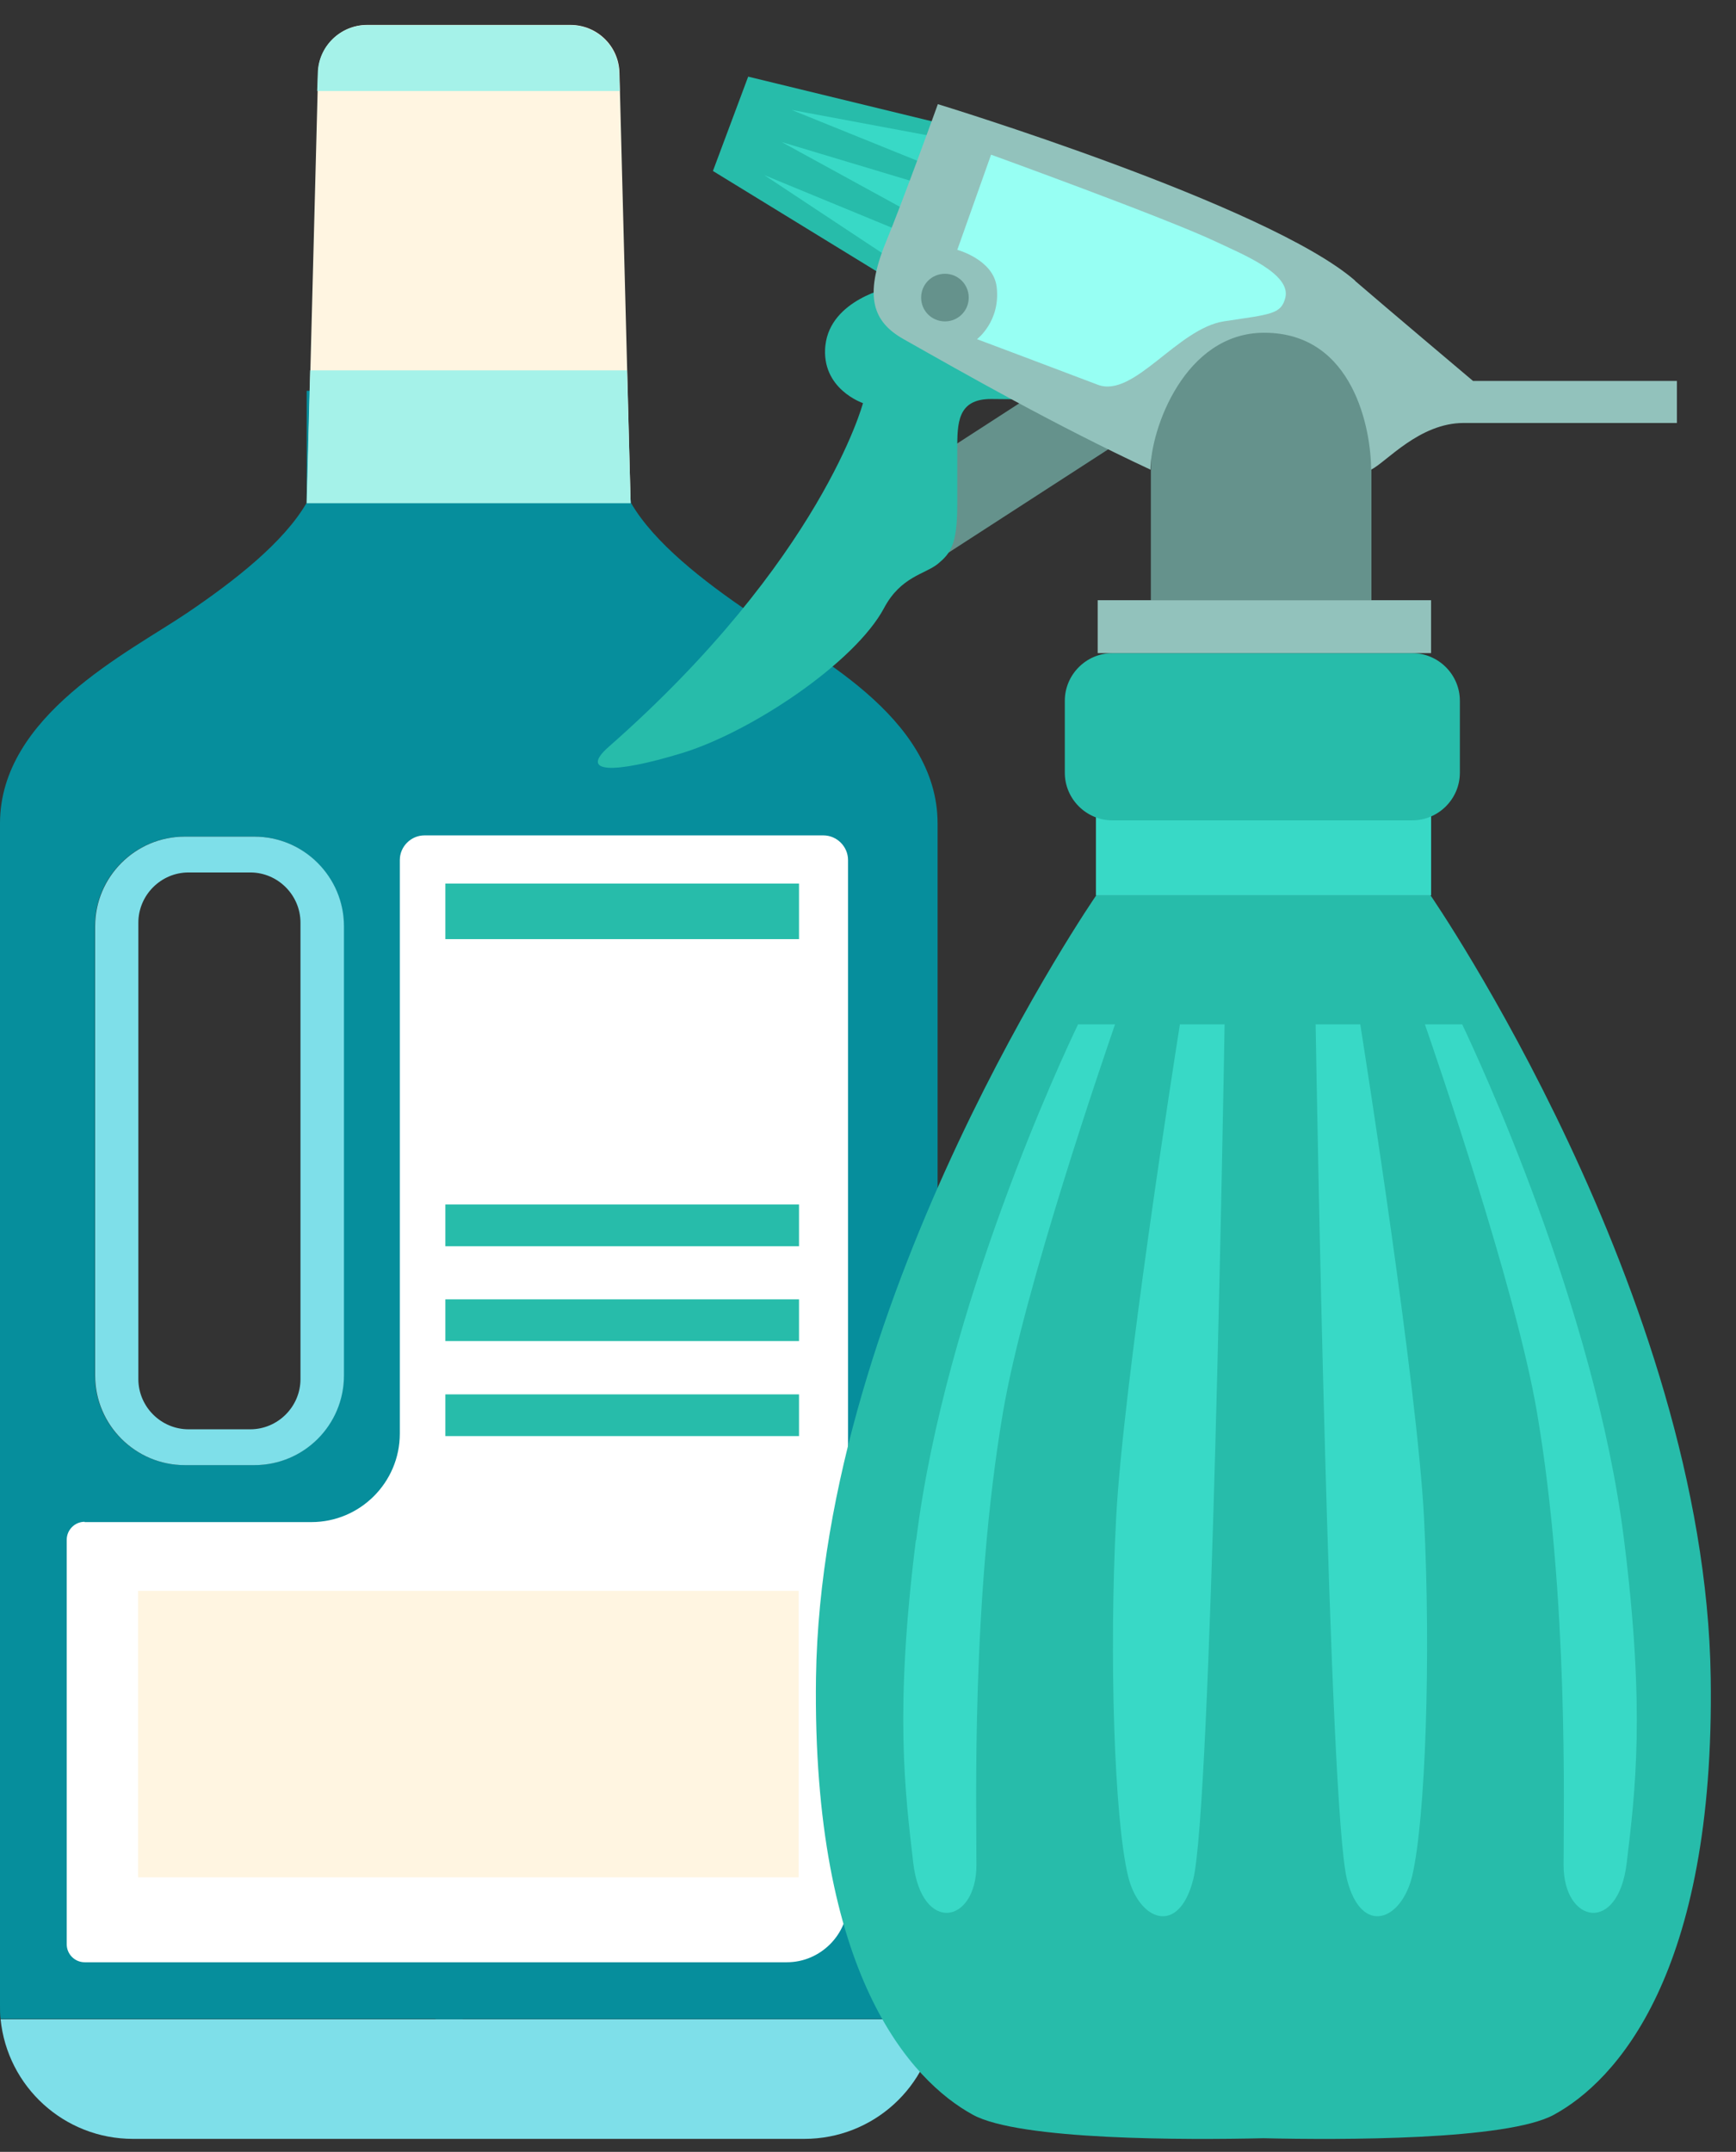 <svg xmlns="http://www.w3.org/2000/svg" fill="none" viewBox="0 0 46 57" height="57" width="46">
<rect x="0" y="0" width="46" height="57" fill="#333333" stroke="none"/>
<path fill="#7EDFE9" d="M21.31 56.656H3.526C1.697 56.656 0.195 55.271 0.016 53.488H24.821C24.642 55.271 23.14 56.656 21.31 56.656Z"></path>
<path fill="#068E9C" d="M12.266 10.352H8.126V13.318C7.519 14.368 6.211 15.388 4.958 16.236C3.401 17.287 0 18.953 0 21.809V53.121C0 53.245 -8.55051e-06 53.362 0.016 53.479H12.266V10.352ZM6.732 38.808H4.888C3.58 38.808 2.514 37.741 2.514 36.434V24.533C2.514 23.226 3.58 22.16 4.888 22.16H6.732C8.04 22.16 9.106 23.226 9.106 24.533V36.434C9.106 37.749 8.04 38.808 6.732 38.808Z"></path>
<path fill="#068E9C" d="M11.543 10.355L16.392 10.316L16.719 13.32C17.326 14.371 18.633 15.391 19.887 16.239C21.443 17.29 24.844 18.955 24.844 21.812V53.123C24.844 53.248 24.844 53.365 24.829 53.481H11.543V10.355Z"></path>
<path fill="#7EDFE9" d="M4.895 22.161H6.74C8.048 22.161 9.114 23.227 9.114 24.535V36.435C9.114 37.751 8.048 38.809 6.74 38.809H4.895C3.588 38.809 2.521 37.743 2.521 36.435V24.535C2.521 23.227 3.588 22.161 4.895 22.161ZM3.666 36.529C3.666 37.26 4.265 37.86 4.997 37.86H6.631C7.363 37.86 7.962 37.26 7.962 36.529V24.441C7.962 23.71 7.363 23.11 6.631 23.11H4.997C4.265 23.11 3.666 23.71 3.666 24.441V36.529Z"></path>
<path fill="#FFF5E1" d="M9.728 0.66H15.114C15.823 0.66 16.399 1.221 16.414 1.929L16.71 13.323H8.133L8.429 1.929C8.444 1.221 9.028 0.66 9.728 0.66Z"></path>
<path fill="#A5F2E9" d="M8.421 1.935C8.436 1.227 9.02 0.666 9.721 0.666H15.107C15.815 0.666 16.391 1.227 16.406 1.935L16.422 2.41H8.405L8.421 1.935Z"></path>
<path fill="#A5F2E9" d="M16.71 13.329H8.125L8.218 9.811H16.616L16.71 13.329Z"></path>
<path fill="white" d="M2.242 40.318H8.251C9.543 40.318 10.594 39.267 10.594 37.975V22.782C10.594 22.424 10.889 22.128 11.248 22.128H21.817C22.175 22.128 22.471 22.424 22.471 22.782V50.358C22.471 51.245 21.739 51.977 20.852 51.977H2.242C1.986 51.977 1.768 51.767 1.768 51.502V40.785C1.768 40.528 1.978 40.31 2.242 40.31V40.318Z"></path>
<path fill="#27BCAA" d="M21.172 23.405H11.801V24.876H21.172V23.405Z"></path>
<path fill="white" d="M21.172 29.389H11.801V30.494H21.172V29.389Z"></path>
<path fill="#27BCAA" d="M21.172 31.906H11.801V33.011H21.172V31.906Z"></path>
<path fill="#27BCAA" d="M21.172 34.417H11.801V35.523H21.172V34.417Z"></path>
<path fill="#27BCAA" d="M21.172 36.935H11.801V38.04H21.172V36.935Z"></path>
<path fill="#FFF5E1" d="M21.163 42.14H3.658V49.728H21.163V42.14Z"></path>
<path fill="#27BCAA" d="M33.795 23.716H29.048C29.048 23.716 21.77 34.27 21.622 44.435C21.514 52.304 24.144 55.122 25.779 56.017C27.016 56.694 31.429 56.686 33.476 56.639C35.523 56.686 39.936 56.694 41.174 56.017C42.808 55.129 45.447 52.304 45.33 44.435C45.182 34.27 37.905 23.716 37.905 23.716H33.788H33.795Z"></path>
<path fill="#38D9C6" d="M37.921 21.023H29.04V23.716H37.921V21.023Z"></path>
<path fill="#27BCAA" d="M29.476 17.301H37.422C38.115 17.301 38.683 17.87 38.683 18.562V20.469C38.683 21.162 38.115 21.73 37.422 21.73H29.476C28.783 21.73 28.215 21.162 28.215 20.469V18.562C28.215 17.87 28.783 17.301 29.476 17.301Z"></path>
<path fill="#38D9C6" d="M24.269 40.793C23.701 45.323 23.981 47.456 24.199 49.347C24.425 51.238 25.873 50.958 25.873 49.401C25.873 47.845 25.74 42.342 26.573 37.431C27.126 34.146 29.282 27.904 29.546 27.134H28.566C28.184 27.928 25.048 34.606 24.277 40.793H24.269Z"></path>
<path fill="#38D9C6" d="M29.576 40.194C29.382 43.891 29.53 48.179 29.888 49.682C30.168 50.872 31.227 51.3 31.616 49.791C32.098 47.907 32.425 28.504 32.449 27.134H31.265C31.125 28.013 29.763 36.684 29.576 40.194Z"></path>
<path fill="#38D9C6" d="M38.737 27.134H37.757C38.022 27.904 40.177 34.146 40.73 37.431C41.563 42.342 41.431 47.845 41.431 49.401C41.431 50.958 42.878 51.238 43.104 49.347C43.33 47.456 43.602 45.323 43.034 40.793C42.263 34.606 39.119 27.928 38.745 27.134H38.737Z"></path>
<path fill="#38D9C6" d="M36.044 27.134H34.861C34.885 28.504 35.212 47.915 35.694 49.791C36.083 51.3 37.142 50.872 37.422 49.682C37.772 48.179 37.92 43.891 37.733 40.194C37.547 36.684 36.184 28.021 36.044 27.134Z"></path>
<path fill="#92C2BC" d="M37.92 15.899H29.086V17.3H37.92V15.899Z"></path>
<path fill="#65928C" d="M30.495 15.898H36.34V12.116V8.481H30.495V15.898Z"></path>
<path fill="#27BCAA" d="M18.891 4.529L23.335 7.253L24.852 3.252L19.825 2.03L18.891 4.529Z"></path>
<path fill="#38D9C6" d="M24.518 4.344L24.853 3.636L20.977 2.912L24.518 4.344Z"></path>
<path fill="#38D9C6" d="M23.475 6.771L23.763 6.086L20.253 4.639L23.475 6.771Z"></path>
<path fill="#38D9C6" d="M23.996 5.561L24.261 4.829L20.712 3.763L23.996 5.561Z"></path>
<path fill="#65928C" d="M28.68 9.602L23.55 12.92L24.801 14.854L29.931 11.536L28.68 9.602Z"></path>
<path fill="#27BCAA" d="M21.871 9.145C21.746 10.304 22.867 10.678 22.867 10.678C22.867 10.678 21.77 14.826 16.127 19.784C15.341 20.477 16.236 20.508 18.073 19.948C19.909 19.387 22.657 17.55 23.427 16.103C23.871 15.27 24.517 15.208 24.852 14.935C25.179 14.663 25.365 14.437 25.365 13.379V11.931C25.365 11.207 25.365 10.569 26.261 10.569C26.626 10.569 28.549 10.6 28.549 10.6L23.591 7.611C23.591 7.611 22.003 7.93 21.871 9.152V9.145Z"></path>
<path fill="#92C2BC" d="M35.911 7.437C33.607 5.429 24.851 2.759 24.851 2.759C24.851 2.759 23.933 5.304 23.473 6.417C22.882 7.865 23.139 8.526 23.933 8.978C25.598 9.919 27.933 11.25 30.486 12.441C30.486 11.375 31.389 8.814 33.498 8.814C35.88 8.814 36.331 11.406 36.331 12.441C36.736 12.239 37.608 11.204 38.783 11.204H44.434V10.091H39.032C39.032 10.091 36.697 8.122 35.903 7.437H35.911Z"></path>
<path fill="#65928C" d="M25.039 7.252C24.688 7.252 24.408 7.533 24.408 7.883C24.408 8.233 24.688 8.513 25.039 8.513C25.389 8.513 25.669 8.233 25.669 7.883C25.669 7.533 25.389 7.252 25.039 7.252Z"></path>
<path fill="#97FFF3" d="M32.2 6.393C30.877 5.77 26.261 4.097 26.261 4.097L25.366 6.618C25.366 6.618 26.323 6.875 26.409 7.599C26.518 8.51 25.888 8.984 25.888 8.984C25.888 8.984 28.129 9.825 29.087 10.191C30.044 10.557 31.196 8.697 32.441 8.51C33.686 8.323 33.951 8.323 34.06 7.879C34.208 7.249 32.924 6.735 32.2 6.393Z"></path>
</svg>
